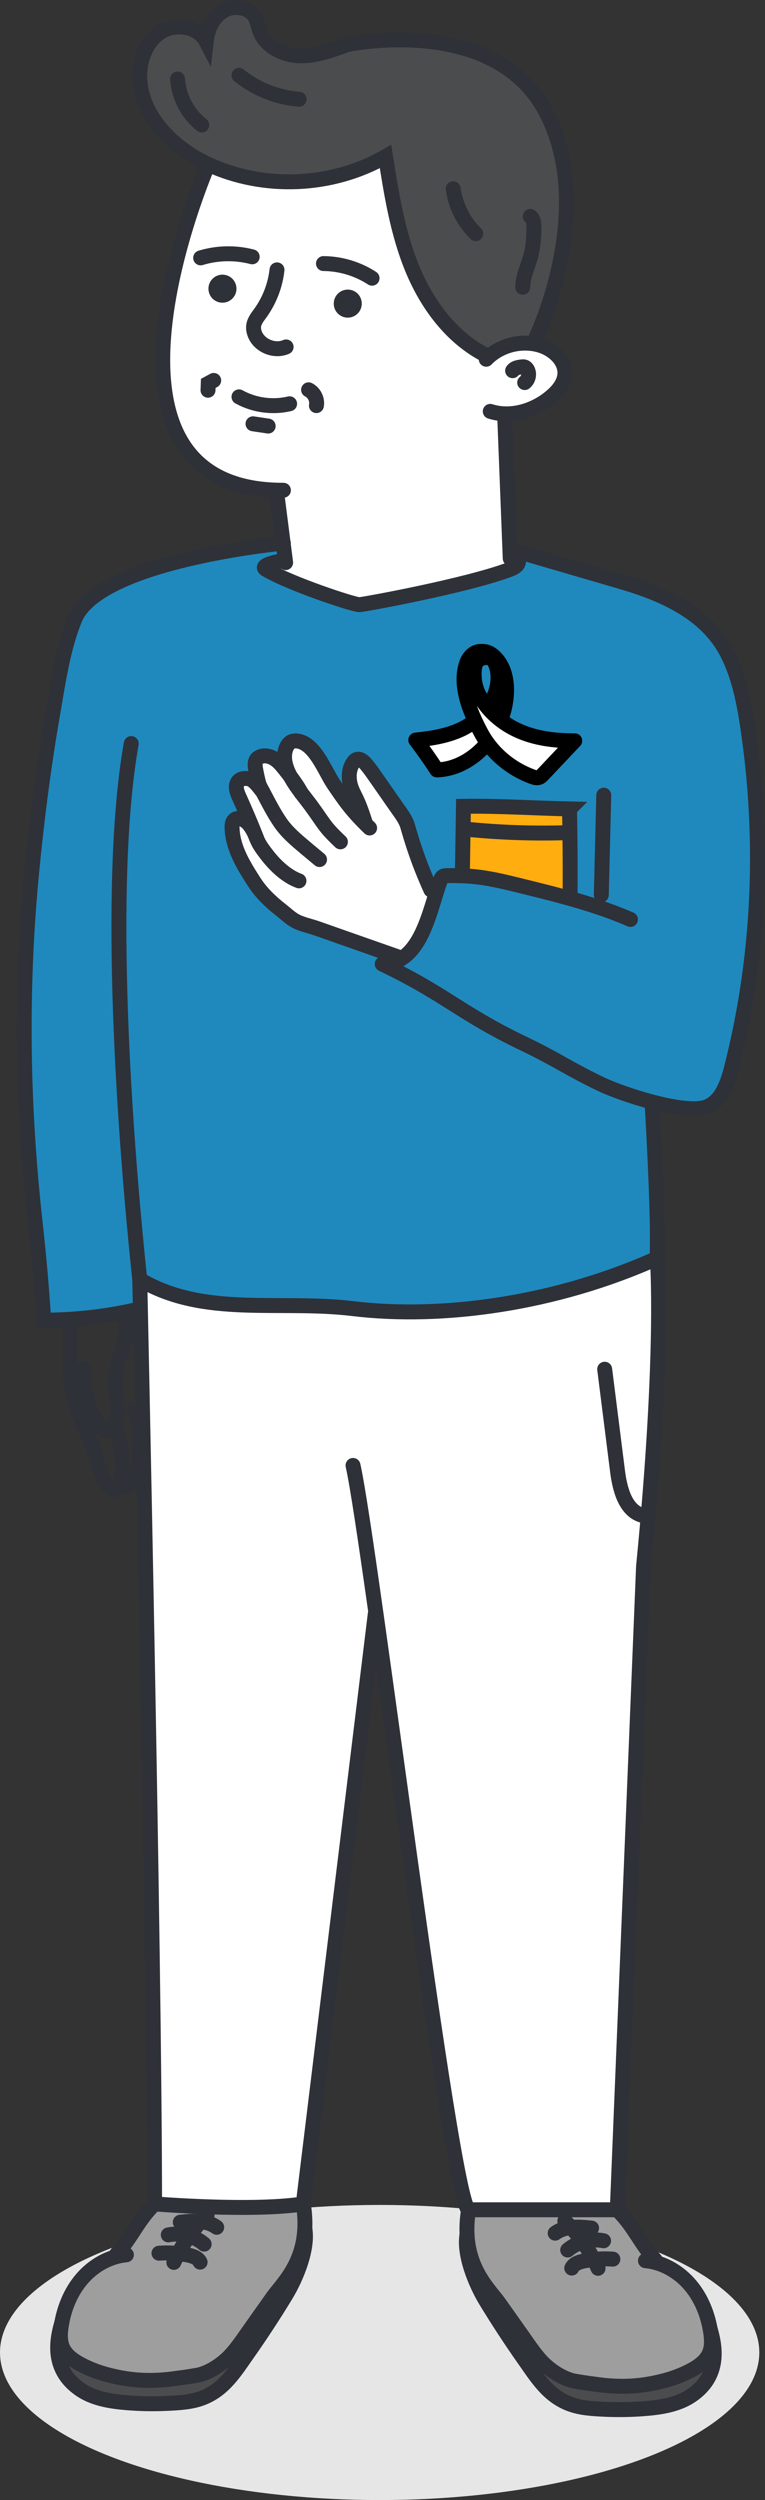 <?xml version="1.0" encoding="UTF-8"?>
<svg xmlns="http://www.w3.org/2000/svg" viewBox="0 0 124.97 408.16">
  <rect x="0" y="0" width="124.97" height="408.16" fill="#333333" stroke="none"/>
  <g style="isolation: isolate;">
    <g id="_圖層_2" data-name="圖層 2">
      <g id="_圖層_1-2" data-name="圖層 1">
        <g>
          <ellipse cx="62.02" cy="384.07" rx="62.02" ry="24.09" style="fill: #e6e6e7; mix-blend-mode: multiply;"/>
          <path d="M106.26,206.64c-13.91,6.84-29.97,7.31-45.47,7.54-7.02.1-14.07.17-21.06-.62-3.52-.4-7.01-1.01-10.43-1.94-2.14-.59-6.31-3.89-6.71-.14-.08.73.12,1.44.57,2.02-1.53.64-16.14,1.53-16.13,1.91-.36-8.13-1-16.24-1.92-24.33-.68-6.02-2.29-12.61-1.86-18.69.56-7.87,1.21-15.73,1.88-23.59.7-8.14,1.43-16.27,2.21-24.4.3-3.13.61-6.26.94-9.39.54-5.11,2.33-10.16,5.04-14.53.13-.21.26-.41.39-.62.49-.75,1.01-1.49,1.64-2.14.89-.93,1.97-1.65,3.09-2.29,5.06-2.88,10.91-3.99,16.63-5.05,2.54-.47,5.08-.95,7.62-1.42.7-.13,1.41-.26,2.11-.12.69.14,1.37.62,1.52,1.32.24,1.14-2,2.44-2.81,2.96,2.99,1.23,6.02,2.36,9.08,3.39,2.86.96,5.62,2.18,8.63,1.95,4.05-.3,8.08-.95,12.02-1.92,1.91-.47,4.03-.9,5.83-1.72,1.3-.59,3.14-1.05,4.17-2.04.62-.59.87-1.68.96-2.47,4.66.05,9.26,1.2,13.61,2.8,2.23.82,4.4,1.77,6.53,2.82,2.07,1.02,4.29,1.58,6.46,2.36.53.19,1.08.39,1.52.75.56.45.91,1.11,1.32,1.71,1.46,2.17,3.67,3.6,5.03,5.82,1.33,2.17,2.08,4.65,2.73,7.1.69,2.58,1.33,5.17,1.64,7.82.24,1.99.3,3.99.35,6,.17,6.07.34,12.14.52,18.22.08,2.84.1,5.91-1.55,8.23-.5.71-1.5,1.39-1.8,2.2-.25.69-.04,1.72-.08,2.45-.12,2.4-.29,4.81-.52,7.2-.45,4.82-1.8,10.53-6.36,12.16-1.82.65-5.03.33-6.48,1.72-.83.79-.41,2.47-.38,3.61.03,1.5.06,2.99.08,4.49.11,6.08.23,12.15.34,18.23" style="fill: #1f89bd;"/>
          <path d="M75.9,148.15c.06.46.14.94.43,1.3.39.48,1.04.61,1.65.7,2.46.36,4.96.38,7.45.39,1.72.01,3.44.02,5.16.03.59,0,1.23-.02,1.66-.42.43-.4.48-1.05.51-1.64.26-5.49.26-10.99,0-16.48-4.81-.74-9.69-.99-14.55-.73-1.52.08-2.01.28-2.17,1.71-.19,1.67-.41,3.33-.51,5-.2,3.37-.08,6.77.37,10.12Z" style="fill: #ffad0f;"/>
          <polygon points="22.87 210.63 25.25 358.63 26.06 359.87 48.44 360.03 49.9 358.63 57.67 293.24 61.8 266.15 64.73 287.19 73.48 347.21 75.82 359.06 77.46 361.06 100.88 359.98 105.96 246.66 107.59 211.49 107.37 205.41 90.47 211.49 82.63 213.07 65.23 214.24 49.01 213.8 35.99 212.74 26.93 211.59 23.84 209.45 22.87 210.63" style="fill: #fff;"/>
          <path d="M33.88,26.98l-2.4,7.96c-1.19,3.96-2.39,7.93-3.12,12-.43,2.41-.69,4.85-.95,7.29-.46,4.43-.9,8.97.17,13.29.27,1.09.64,2.17,1.16,3.17,1.51,2.93,4.22,5.1,7.19,6.54,2.96,1.44,6.2,2.22,9.4,2.99.25,2.87.7,5.58.95,8.44.09,1.08.07,2.4-.86,2.95-.54.32-1.44.54-1.28,1.15.05.19.21.33.36.46,4.31,3.54,10.04,5.06,15.62,5.02,1.2,0,2.41-.08,3.59-.34,1.25-.28,2.44-.76,3.66-1.16,5.42-1.81,11.33-2.14,16.43-4.72-.51-5.34-1.03-10.71-.67-16.07.18-2.72-.43-5.44,0-8.14,2.05-.71,3.7-1.41,5.52-2.59.96-.62,1.91-1.34,2.43-2.35.84-1.66.24-3.79-1.09-5.08-1.33-1.29-3.26-1.82-5.11-1.84-1.86-.01-3.68.44-5.48.89-.39.1-.78.19-1.18.13-.36-.06-.69-.26-1-.46-5.2-3.34-9.11-8.66-10.75-14.62-.7-2.55-1-5.22-1.91-7.7-.99-2.72-2.73-5.4-2.31-8.27-2.51.86-5.03,1.72-7.54,2.58-1.65.56-3.32,1.13-5.04,1.39-1.78.27-3.59.2-5.37,0-3.64-.41-7.07-1.42-10.42-2.89Z" style="fill: #fff;"/>
          <path d="M16.17,391.41c3.63,1.46,7.68,1.36,11.59,1.23,2.28-.08,4.7-.2,6.57-1.5,1.01-.7,1.77-1.68,2.52-2.65,1.88-2.43,3.75-4.86,5.63-7.28,1.42-1.83,2.89-3.81,3.07-6.11-1.41-.19-2.63.94-3.58,1.99-1.9,2.1-3.69,4.29-5.38,6.57-.97,1.3-1.96,2.69-3.44,3.37-1.23.57-2.65.56-4,.54-2.71-.04-5.43-.08-8.14-.12-2.02-.03-4.08-.06-6.02-.62-1.2-.34-5.88-3.7-4.57-.53.97,2.35,3.49,4.2,5.76,5.12Z" style="fill: #4b4c4e;"/>
          <path d="M20.57,367.02c-.46.66-.95,1.32-1.6,1.78-.74.52-1.64.76-2.46,1.14-2.31,1.08-3.95,3.28-4.85,5.67s-1.14,4.96-1.28,7.51c-.02.44-.04.91.2,1.28.23.36.65.54,1.04.7,3.46,1.41,7.04,2.61,10.74,3.06,5.73.69,12.07-.73,15.82-5.12,1.11-1.3,1.95-2.81,2.96-4.19.82-1.12,1.74-2.15,2.59-3.25,3.23-4.13,5.41-9.08,6.29-14.25.04-.26.08-.54-.02-.78-.23-.55-.98-.59-1.58-.54-5.83.46-11.68.58-17.53.36-1.82-.07-5.3-1.05-6.69.29-1.52,1.46-2.41,4.55-3.65,6.34Z" style="fill: #9e9e9f;"/>
          <path d="M110.29,392.09c-3.63,1.46-7.68,1.36-11.59,1.23-1.8-.06-3.67-.13-5.35-.83-1.85-.77-3.23-1.65-4.52-3.14-2.01-2.33-3.75-5.51-5.48-8.05-.64-.95-1.25-1.92-1.85-2.89-.49-.79-.99-1.6-1.18-2.52.86-.05,1.45-.19,2.26.24.74.4,1.35,1.02,1.91,1.63,1.9,2.1,3.69,4.29,5.38,6.57.97,1.3,1.96,2.69,3.44,3.37,1.23.57,2.65.56,4,.54,2.71-.04,5.43-.08,8.14-.12,2.02-.03,4.08-.06,6.02-.62,1.2-.34,5.88-3.7,4.57-.53-.97,2.35-3.49,4.2-5.76,5.12Z" style="fill: #4b4c4e;"/>
          <path d="M105.33,368.05c.46.66.95,1.32,1.6,1.78.74.52,1.64.76,2.46,1.14,1.56.73,2.82,1.99,3.74,3.43.45.71.69,1.51,1.1,2.22.49.86,1.19,1.48,1.38,2.51.09.47.07.94.05,1.42-.05,1.19-.1,2.38-.15,3.57-.05,1.14-.11,1.55-1.23,2.01-3.46,1.41-7.04,2.61-10.74,3.06-5.73.69-12.07-.73-15.82-5.12-1.11-1.3-1.95-2.81-2.96-4.19-.82-1.12-1.74-2.15-2.59-3.25-3.23-4.13-5.41-9.08-6.29-14.25-.04-.26-.08-.54.02-.78.23-.55.98-.59,1.58-.54,5.83.46,11.68.58,17.53.36,1.82-.07,5.3-1.05,6.69.29,1.52,1.46,2.41,4.55,3.65,6.34Z" style="fill: #9e9e9f;"/>
          <path d="M43.84,5.89c-1.08-1.62-1.6-3.9-3.43-4.56-1.18-.43-2.5.02-3.56.71-1.43.93-2.57,2.29-3.24,3.86-2.02-1.32-4.72-1.53-6.92-.53-2.2,1-3.82,3.16-4.16,5.55-.55,3.86,2.02,7.41,4.62,10.31,3.35,3.73,7.34,5.94,12.18,7.27,3.83,1.05,7.86,1.34,11.8.81,3.76-.51,7.63-1.11,11.04-2.89,1.28,11.37,6.7,22.23,15.01,30.09.44.42.93.85,1.53.98.51.11,1.04-.02,1.55-.14,1.83-.45,3.65-.89,5.48-1.34.75-.18,1.54-.39,2.09-.93.47-.47.7-1.13.9-1.76,1.89-5.85,3.3-11.92,3.42-18.09.03-1.87-.05-3.74-.29-5.6-.21-1.65-.1-3.3-.41-4.95-.62-3.32-2.08-6.47-4.13-9.14-.63-.81-1.31-1.59-2.11-2.24-.53-.43-1.1-.81-1.66-1.19-3.14-2.08-6.14-4.15-9.89-4.93-2.45-.51-4.97-.53-7.47-.43-4.5.19-8.97.78-13.41,1.53-3.45.59-6.68,1-8.93-2.39Z" style="fill: #4b4c4e;"/>
          <circle cx="36.34" cy="47.13" r="2.29" style="fill: #2e3138;"/>
          <path d="M59.1,49.57c0,1.26-1.02,2.29-2.29,2.29s-2.29-1.02-2.29-2.29,1.02-2.29,2.29-2.29,2.29,1.02,2.29,2.29Z" style="fill: #2e3138;"/>
          <path d="M79.29,57.95c-5.59-2.89-9.55-8.28-11.94-14.09s-3.39-12.09-4.37-18.3c-8.71,5-19.85,5.49-28.96,1.27-5.83-2.7-11.16-8-11.19-14.43-.02-2.8,1.15-5.75,3.54-7.22,2.39-1.46,6.02-.86,7.31,1.62.21-1.97,1.1-3.99,2.8-5.01,1.7-1.03,4.26-.67,5.22,1.07.37.68.47,1.47.74,2.2.92,2.52,3.74,3.94,6.42,4.04,2.68.1,5.28-.86,7.79-1.8,0,0,23.85-5.15,32.42,10.78,8.57,15.94-1.46,36.88-1.46,36.88" style="fill: none; stroke: #2e3138; stroke-linecap: round; stroke-miterlimit: 10; stroke-width: 2.44px;"/>
          <path d="M79.43,58.65c2.29-2.38,6.01-3.26,9.12-2.17,2,.7,3.87,2.49,3.73,4.61-.1,1.46-1.11,2.7-2.22,3.64-2.72,2.32-6.57,3.52-9.97,2.43" style="fill: none; stroke: #2e3138; stroke-linecap: round; stroke-miterlimit: 10; stroke-width: 2.44px;"/>
          <path d="M34.02,26.83s-23.17,53.32,12.28,53.21" style="fill: none; stroke: #2e3138; stroke-linecap: round; stroke-miterlimit: 10; stroke-width: 2.44px;"/>
          <line x1="82.47" y1="68.57" x2="83.35" y2="91.17" style="fill: none; stroke: #2e3138; stroke-linecap: round; stroke-miterlimit: 10; stroke-width: 2.44px;"/>
          <path d="M45.19,80.32c.49,3.84.98,7.69,1.47,11.53" style="fill: none; stroke: #2e3138; stroke-linecap: round; stroke-miterlimit: 10; stroke-width: 2.44px;"/>
          <path d="M45.25,44.06c-.28,2.52-1.22,4.97-2.7,7.03-.46.64-1,1.29-1.11,2.08-.07.48.03.97.21,1.42.77,1.89,3.22,2.87,5.09,2.05" style="fill: none; stroke: #2e3138; stroke-linecap: round; stroke-miterlimit: 10; stroke-width: 2.44px;"/>
          <path d="M52.84,43.03c2.8.02,5.59.86,7.94,2.39" style="fill: none; stroke: #2e3138; stroke-linecap: round; stroke-miterlimit: 10; stroke-width: 2.44px;"/>
          <path d="M41.2,41.93c-2.75-.72-5.7-.66-8.42.17" style="fill: none; stroke: #2e3138; stroke-linecap: round; stroke-miterlimit: 10; stroke-width: 2.44px;"/>
          <path d="M39.04,64.79c2.49,1.38,5.5,1.79,8.27,1.13" style="fill: none; stroke: #2e3138; stroke-linecap: round; stroke-miterlimit: 10; stroke-width: 2.44px;"/>
          <path d="M41.33,69.19c.83.12,1.65.25,2.48.37" style="fill: none; stroke: #2e3138; stroke-linecap: round; stroke-miterlimit: 10; stroke-width: 2.44px;"/>
          <path d="M50.41,63.64c.92.46,1.47,1.57,1.28,2.58" style="fill: none; stroke: #2e3138; stroke-linecap: round; stroke-miterlimit: 10; stroke-width: 2.44px;"/>
          <path d="M34.91,62.11c-.3.16-.59.33-.89.49l-.04,1.11" style="fill: none; stroke: #2e3138; stroke-linecap: round; stroke-miterlimit: 10; stroke-width: 2.44px;"/>
          <path d="M46.26,91.59c-1.06.06-4.05.76-2.76,1.4,3.96,2.34,14.37,5.79,15.23,5.73.84-.05,17.44-3.08,24.53-5.74.58-.22,1.21-.51,1.41-1.09.2-.58-.47-1.35-.97-1" style="fill: none; stroke: #2e3138; stroke-linecap: round; stroke-miterlimit: 10; stroke-width: 2.44px;"/>
          <path d="M83.74,60.52c.31-.46.94-.56,1.5-.62.13-.01.26-.03.39,0,.25.06.44.27.55.49.35.69.14,1.61-.47,2.07" style="fill: none; stroke: #2e3138; stroke-linecap: round; stroke-miterlimit: 10; stroke-width: 2.44px;"/>
          <path d="M39.05,12.3c2.78,2.25,6.24,3.63,9.81,3.9" style="fill: none; stroke: #2e3138; stroke-linecap: round; stroke-miterlimit: 10; stroke-width: 2.44px;"/>
          <path d="M29.01,12.9c.18,2.91,1.66,5.71,3.95,7.51" style="fill: none; stroke: #2e3138; stroke-linecap: round; stroke-miterlimit: 10; stroke-width: 2.44px;"/>
          <path d="M74.03,30.82c.38,2.76,1.7,5.38,3.69,7.33" style="fill: none; stroke: #2e3138; stroke-linecap: round; stroke-miterlimit: 10; stroke-width: 2.44px;"/>
          <path d="M86.62,35.33c.56.37.61,1.16.6,1.83-.03,1.48-.09,2.98-.45,4.41-.45,1.79-1.36,3.48-1.38,5.33" style="fill: none; stroke: #2e3138; stroke-linecap: round; stroke-miterlimit: 10; stroke-width: 2.44px;"/>
          <path d="M21.44,121.4c-4.09,23.06-1.08,64.18,1.39,87.48,10.45,6.23,22.76,3.31,34.84,4.77,14.69,1.77,33.21-.82,49.7-8.24" style="fill: none; stroke: #2e3138; stroke-linecap: round; stroke-miterlimit: 10; stroke-width: 2.44px;"/>
          <path d="M93.04,132.08c.11,5.87.13,11.75.06,17.62,0,.26-.01.55-.18.75-.22.27-.61.29-.96.29h-14.44c-1.16-.01-2.1-.97-2.08-2.13l.27-16.97c5.79-.09,11.56.3,17.34.43Z" style="fill: none; stroke: #2e3138; stroke-linecap: round; stroke-miterlimit: 10; stroke-width: 2.44px;"/>
          <path d="M75.92,135.35c5.67.58,11.37.78,17.06.58" style="fill: none; stroke: #2e3138; stroke-linecap: round; stroke-miterlimit: 10; stroke-width: 2.44px;"/>
          <path d="M22.83,208.88s2.42,110.58,2.42,150.93c0,0,15.91,1.3,24.29,0l11.77-96.37" style="fill: none; stroke: #2e3138; stroke-linecap: round; stroke-miterlimit: 10; stroke-width: 2.44px;"/>
          <path d="M57.67,239.25c2.82,12.48,16.02,120.33,18.88,121.52h24.29l4.29-105.03c3.49-35.58,2.24-50.33,2.24-50.33,0-3.13.22-6.48-.86-25.6" style="fill: none; stroke: #2e3138; stroke-linecap: round; stroke-miterlimit: 10; stroke-width: 2.44px;"/>
          <path d="M49.54,359.81c1.45,8.76-3.25,12.78-5.01,15.27-1.3,1.83-2.59,3.66-3.89,5.5-1.1,1.55-2.29,3.38-3.72,4.66-1.19,1.06-2.69,2-4.23,2.44-.69.2-4.65.74-5.58.82-3.41.31-6.31.06-9.64-.82-1.51-.4-2.98-.97-4.36-1.71-1.16-.63-2.31-1.45-2.86-2.66-.49-1.07-.43-2.31-.26-3.47.42-2.82,1.5-5.57,3.34-7.74,1.84-2.17,4.48-3.72,7.32-3.98" style="fill: none; stroke: #2e3138; stroke-linecap: round; stroke-miterlimit: 10; stroke-width: 2.44px;"/>
          <path d="M19.03,368.02c2.59-2.9,3.45-5.48,6.22-8.21" style="fill: none; stroke: #2e3138; stroke-linecap: round; stroke-miterlimit: 10; stroke-width: 2.44px;"/>
          <path d="M10.1,379.18c-.75,2.6-1.88,7.5,2.91,10.87,2.22,1.56,5.02,2,7.72,2.22,2.2.18,4.42.21,6.63.11,1.98-.1,3.98-.19,5.85-.94,3.4-1.36,5.2-4.29,7.22-7.17,2.2-3.12,4.29-6.32,6.28-9.59,1.71-2.82,3.63-7.5,3.1-10.76" style="fill: none; stroke: #2e3138; stroke-linecap: round; stroke-miterlimit: 10; stroke-width: 2.44px;"/>
          <path d="M33.83,361.63c-2.27,2.21-4.12,4.85-5.43,7.73" style="fill: none; stroke: #2e3138; stroke-linecap: round; stroke-miterlimit: 10; stroke-width: 2.44px;"/>
          <path d="M29.45,362.8c2.04-.22,4.29-.38,5.95.83" style="fill: none; stroke: #2e3138; stroke-linecap: round; stroke-miterlimit: 10; stroke-width: 2.44px;"/>
          <path d="M27.49,364.87c2.05-.41,4.27.16,5.86,1.51" style="fill: none; stroke: #2e3138; stroke-linecap: round; stroke-miterlimit: 10; stroke-width: 2.44px;"/>
          <path d="M25.97,367.86c1.59-.12,3.2-.02,4.77.31.77.16,1.61.45,1.95,1.15" style="fill: none; stroke: #2e3138; stroke-linecap: round; stroke-miterlimit: 10; stroke-width: 2.44px;"/>
          <path d="M76.55,360.77c-1.45,8.76,3.25,12.78,5.01,15.27,1.3,1.83,2.59,3.66,3.89,5.5,1.1,1.55,2.29,3.38,3.72,4.66,1.19,1.06,2.69,2,4.23,2.44.69.2,4.65.74,5.58.82,3.41.31,6.31.06,9.64-.82,1.51-.4,2.98-.97,4.36-1.71,1.16-.63,2.31-1.45,2.86-2.66.49-1.07.43-2.31.26-3.47-.42-2.82-1.5-5.57-3.34-7.74-1.84-2.17-4.48-3.72-7.32-3.98" style="fill: none; stroke: #2e3138; stroke-linecap: round; stroke-miterlimit: 10; stroke-width: 2.44px;"/>
          <path d="M107.06,368.99c-2.59-2.9-3.45-5.48-6.22-8.21" style="fill: none; stroke: #2e3138; stroke-linecap: round; stroke-miterlimit: 10; stroke-width: 2.44px;"/>
          <path d="M115.99,380.15c.75,2.6,1.88,7.5-2.91,10.86-2.22,1.56-5.02,2-7.72,2.22-2.2.18-4.42.21-6.63.11-1.98-.1-3.98-.19-5.85-.94-3.4-1.36-5.2-4.29-7.22-7.17-2.2-3.12-4.29-6.32-6.28-9.59-1.71-2.82-3.63-7.5-3.1-10.76" style="fill: none; stroke: #2e3138; stroke-linecap: round; stroke-miterlimit: 10; stroke-width: 2.44px;"/>
          <path d="M92.27,362.6c2.27,2.21,4.12,4.85,5.43,7.73" style="fill: none; stroke: #2e3138; stroke-linecap: round; stroke-miterlimit: 10; stroke-width: 2.44px;"/>
          <path d="M96.64,363.76c-2.04-.22-4.29-.38-5.95.83" style="fill: none; stroke: #2e3138; stroke-linecap: round; stroke-miterlimit: 10; stroke-width: 2.44px;"/>
          <path d="M98.6,365.83c-2.05-.41-4.27.16-5.86,1.51" style="fill: none; stroke: #2e3138; stroke-linecap: round; stroke-miterlimit: 10; stroke-width: 2.44px;"/>
          <path d="M100.12,368.83c-1.59-.12-3.2-.02-4.77.31-.77.16-1.61.45-1.95,1.15" style="fill: none; stroke: #2e3138; stroke-linecap: round; stroke-miterlimit: 10; stroke-width: 2.44px;"/>
          <path d="M98.78,223.54c.7,5.55,1.4,11.09,2.1,16.64.37,2.96,1.29,6.57,4.2,7.26" style="fill: none; stroke: #2e3138; stroke-linecap: round; stroke-linejoin: round; stroke-width: 2.44px;"/>
          <g>
            <path d="M80.91,108.36c.66,1.48.53,3.3-.02,4.84-.97,2.71-3.12,4.7-5.48,5.84-2.36,1.13-4.94,1.51-7.49,1.78,1.2,1.57,2.35,3.2,3.44,4.88,5.4-.16,10.39-5.14,11.26-11.24.27-1.91.16-3.96-.68-5.64-.62-1.24-1.83-2.54-3.13-2.46.87.36,1.67,1.04,2.1,2Z" style="fill: #fff; stroke: #000; stroke-linecap: round; stroke-linejoin: round; stroke-width: 2.44px;"/>
            <path d="M80.93,107.59s-3.08-1.12-3.41,1.48c-.21,1.62.08,3.26.86,4.63,1.59,2.79,4.15,4.75,6.9,5.85,2.75,1.1,5.7,1.4,8.61,1.39-1.73,1.83-3.45,3.65-5.18,5.48-.18.19-.36.38-.59.48-.39.17-.82.04-1.21-.11-3.39-1.26-6.5-3.72-8.35-7.2-1.85-3.48-3.71-7.95-2.21-11.65,0,0,1.47-3.32,4.58-.36Z" style="fill: #fff; stroke: #000; stroke-linecap: round; stroke-linejoin: round; stroke-width: 2.44px;"/>
          </g>
          <path d="M98.23,146.11c.13-5.43.27-10.86.4-16.29" style="fill: none; stroke: #2e3138; stroke-linecap: round; stroke-miterlimit: 10; stroke-width: 2.44px;"/>
          <path d="M46.29,88.67s-30.14,2.82-34.06,12.39c-1.97,4.81-2.72,10.3-3.61,15.39-1.5,8.6-2.61,17.27-3.45,25.96-1.85,19.21-1.55,38.08.57,57.18.59,5.3,1.06,10.62,1.4,15.94,5.14,0,10.28-.59,15.29-1.74" style="fill: none; stroke: #2e3138; stroke-linecap: round; stroke-miterlimit: 10; stroke-width: 2.44px;"/>
          <g>
            <path d="M67.5,139.51c-.54-1.65-.9-3.34-1.46-4.98-1.19-3.5-3.23-6.71-5.91-9.26-.45-.43-1.01-.87-1.63-.78-.53.08-.93.56-1.08,1.08-.15.51-.09,1.06-.03,1.6.32,2.52.9,5.02,1.73,7.42-3.75-3.46-4.77-9.17-8.54-12.61-.59-.54-1.36-1.05-2.14-.87-.93.21-1.39,1.24-1.73,2.13-.18.49-.54,1.07-1.05.97-.17-.03-.32-.14-.47-.23-.88-.52-2.1-.38-2.83.33-.73.71-.9,1.93-.4,2.82-.79-.12-1.67-.21-2.31.26-.87.62-.88,1.93-.54,2.95.34,1.02.95,1.96,1.03,3.03-.56.51-1.56.4-2,1.02-.34.46-.19,1.11-.01,1.65,1.96,6.12,5.79,11.92,11.52,14.83,1.64.83,3.39,1.41,5.14,1.98,3.53,1.16,7.07,2.32,10.6,3.47.25.08.51.16.77.12.16-.03.31-.11.45-.2,2.08-1.27,2.96-3.8,3.68-6.12.31-1,.72-2.11.71-3.17,0-.89-.41-1.16-.9-1.84-1.16-1.65-1.98-3.67-2.6-5.58Z" style="fill: #fff;"/>
            <path d="M72.51,143.09c-1.13,2.64-2.26,5.27-3.39,7.91-.46,1.08-.93,2.16-1.62,3.1-.98,1.33-2.37,2.3-3.75,3.22,13.6,8.12,27.26,16.28,41.92,22.28,1.86.76,3.76,1.49,5.75,1.67s4.13-.26,5.62-1.6c2.53-2.27,2.6-6.16,3.39-9.23.94-3.65,2.37-7.78,2.53-11.56.04-.89-1.16-6.74,1.08-5.96-5.88-2.02-12.46-.68-18.45-2.36-2.67-.75-5.2-1.98-7.81-2.92-2.18-.78-4.54-1.23-6.78-1.91-2.89-.88-5.83-1.66-8.81-2.16-1.6-.27-3.21-.46-4.83-.55-.55-.03-4.67-.38-4.86.07Z" style="fill: #1f89bd;"/>
            <path d="M84.95,90.15c5.46,1.59,10.93,3.19,16.39,4.78,6.94,2.02,14.14,5.1,17.54,11.88,1.87,3.73,2.68,7.89,3.29,12.02,2.75,18.53,1.93,37.62-2.74,55.77-.67,2.6-1.83,5.6-4.44,6.25-3.81.94-13.46-2.25-16.77-3.83-5.23-2.5-7.37-4.1-12.6-6.6-10.47-5.01-12.71-8.02-23.18-13.03" style="fill: none; stroke: #2e3138; stroke-linecap: round; stroke-miterlimit: 10; stroke-width: 2.44px;"/>
            <g>
              <path d="M70.39,145.3c-1.02-2.25-1.93-4.54-2.71-6.88-.39-1.16-.74-2.33-1.08-3.51-.31-1.1-1.05-2.04-1.71-2.98-1.2-1.72-2.39-3.43-3.59-5.15-.51-.73-1.02-1.46-1.61-2.13-.37-.42-.91-.85-1.44-.65-.25.09-.43.3-.57.52-.74,1.11-.76,2.53-.4,3.78.21.72.58,1.38.9,2.05.62,1.29,1.07,2.66,1.51,4.02" style="fill: none; stroke: #2e3138; stroke-linecap: round; stroke-miterlimit: 10; stroke-width: 2.44px;"/>
              <path d="M60.38,135.18c-2.7-2.61-3.84-4.14-5.92-7.23-1.43-2.12-3.11-6.88-6.13-6.99-.2,0-.41.01-.6.08-.55.2-.89.76-1.07,1.32-.99,3.12,2.36,6.76,4.07,9.07,2.3,3.11,2.07,3.35,4.88,6.01" style="fill: none; stroke: #2e3138; stroke-linecap: round; stroke-miterlimit: 10; stroke-width: 2.44px;"/>
              <path d="M49.23,129.49c-.7-1.34-1.92-2.93-2.87-4.11-.47-.58-.98-1.16-1.62-1.54-.64-.39-1.44-.57-2.15-.33-.25.08-.48.22-.64.42-.36.45-.29,1.09-.19,1.65.13.72.29,1.45.47,2.16.15.58.43,1.02.71,1.55.88,1.67,1.81,3.5,2.88,5.04,1.09,1.58,2.59,2.83,4.05,4.06.78.65,1.55,1.3,2.33,1.94" style="fill: none; stroke: #2e3138; stroke-linecap: round; stroke-miterlimit: 10; stroke-width: 2.44px;"/>
              <path d="M42.94,129.29c-.58-.68-1.35-1.89-2.21-2.12-.33-.09-.69-.1-1.03-.04-.25.05-.49.14-.67.31-.2.18-.32.42-.38.68-.15.69.15,1.39.44,2.04.77,1.71,1.51,3.42,2.22,5.15.33.79.59,1.66,1.01,2.41.42.74.96,1.43,1.48,2.09,1.31,1.65,3.11,3.3,5.04,4" style="fill: none; stroke: #2e3138; stroke-linecap: round; stroke-miterlimit: 10; stroke-width: 2.44px;"/>
              <path d="M41.93,136.88c-.32-.88-.97-2.14-1.7-2.73-.57-.46-1.46-.77-1.98-.26-.31.31-.35.79-.34,1.23.08,3.27,1.85,6.12,3.56,8.79,1.15,1.81,2.71,3.31,4.39,4.62.71.55,1.46,1.27,2.23,1.73,1.03.61,2.45.89,3.59,1.28,5.01,1.76,8.96,3.15,13.97,4.91" style="fill: none; stroke: #2e3138; stroke-linecap: round; stroke-miterlimit: 10; stroke-width: 2.44px;"/>
            </g>
            <path d="M62.46,157.39c6.34-.11,7.61-8.48,9.48-13.68.08-.23.19-.46.39-.6.2-.14.46-.15.7-.15,1.64-.03,3.29.02,4.92.21,2.4.28,4.75.86,7.1,1.44,6.08,1.5,12.2,3,17.94,5.5" style="fill: none; stroke: #2e3138; stroke-linecap: round; stroke-miterlimit: 10; stroke-width: 2.44px;"/>
          </g>
          <g>
            <path d="M11.41,217.03c.04,2.29.08,4.58.11,6.88.02,1.15.04,2.31.25,3.45.25,1.34.76,2.62,1.27,3.89.75,1.87,1.51,3.74,2.26,5.61.63,1.57,1.17,4.43,2.36,5.65,2.96,3.04,2.37-5.08,2.09-6.28q-.46-1.94-.91-3.87" style="fill: none; stroke: #2e3138; stroke-linecap: round; stroke-miterlimit: 10; stroke-width: 2.44px;"/>
            <path d="M19.56,242.28c.32.41.95.47,1.42.24.47-.22.8-.66,1.03-1.13.65-1.29.68-2.79.7-4.23.01-.96.02-1.92.04-2.88.02-1.43-.01-3-.96-4.06" style="fill: none; stroke: #2e3138; stroke-linecap: round; stroke-miterlimit: 10; stroke-width: 2.44px;"/>
            <path d="M13.72,223.46c-.17,3.17.63,6.4,2.27,9.12.23.38.52.79.96.88.45.1.9-.17,1.22-.5.94-.98,1.13-2.47,1.02-3.82-.11-1.36-.48-2.69-.43-4.05.1-3.31,2.57-6.44,1.79-9.65" style="fill: none; stroke: #2e3138; stroke-linecap: round; stroke-miterlimit: 10; stroke-width: 2.44px;"/>
          </g>
        </g>
      </g>
    </g>
  </g>
</svg>